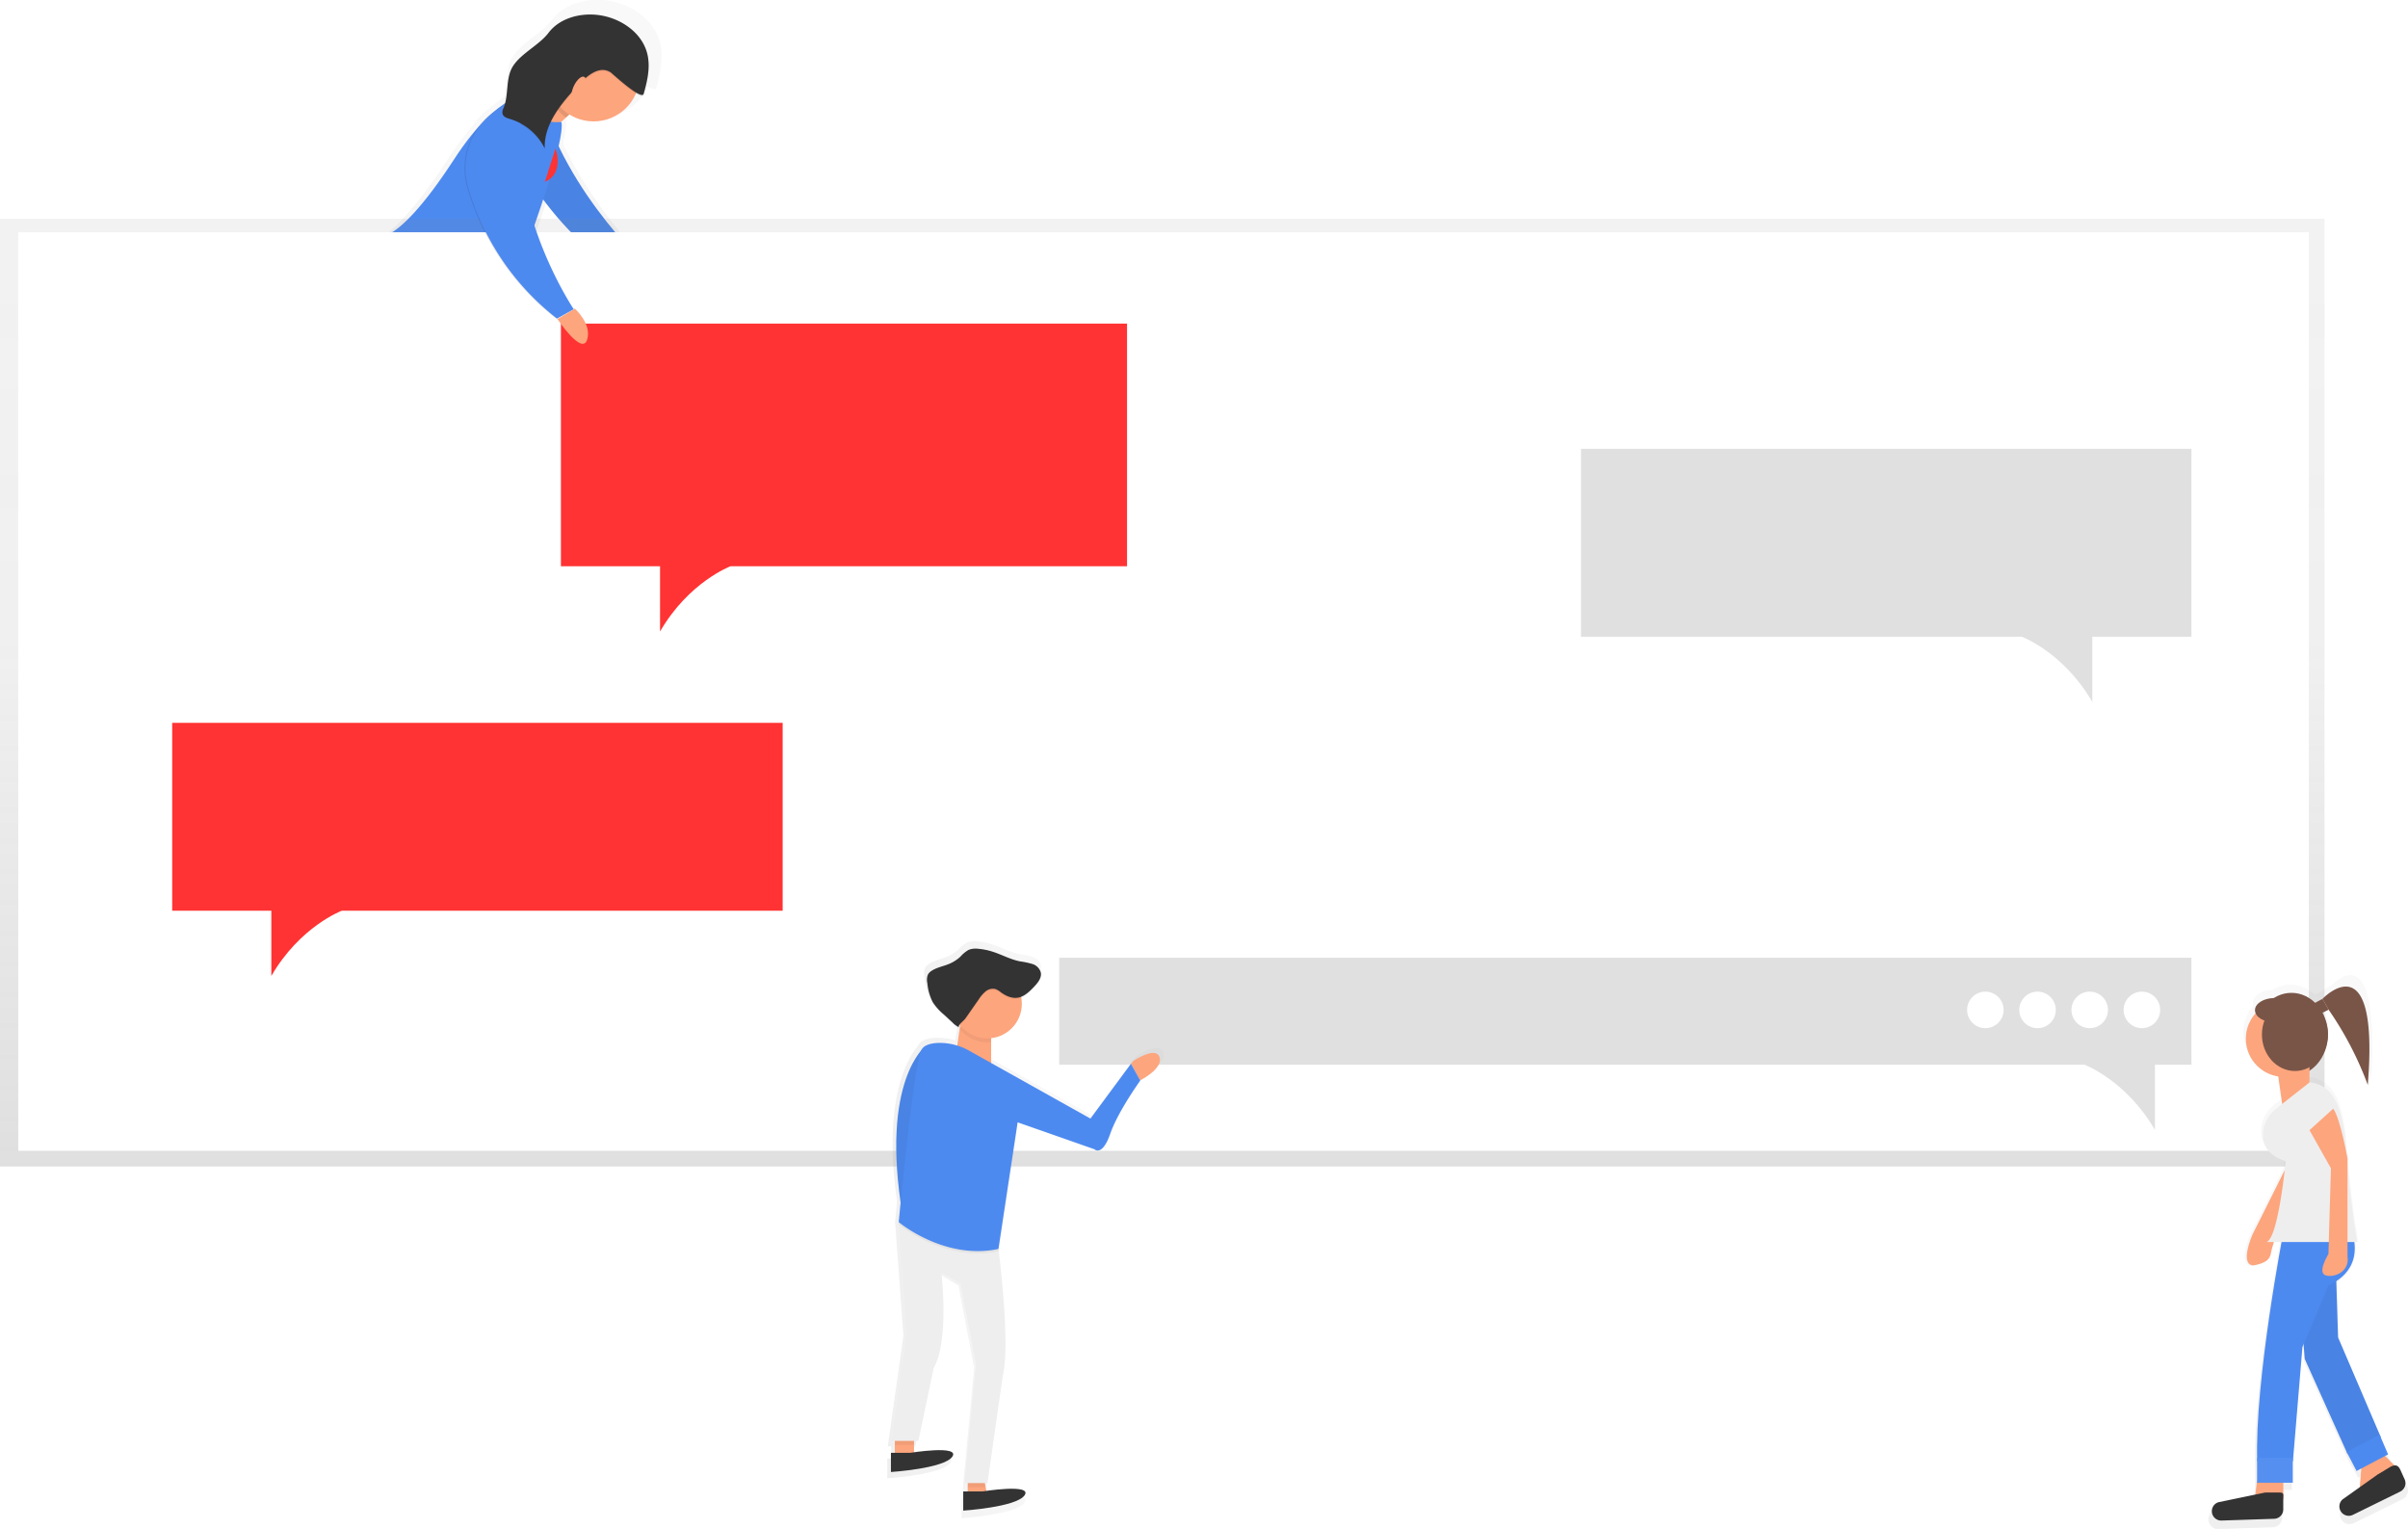 <svg id="95d739ec-b70d-49d7-99fc-b8ece31a16dc" data-name="Layer 1" xmlns="http://www.w3.org/2000/svg" xmlns:xlink="http://www.w3.org/1999/xlink" width="923" height="585.89" viewBox="0 0 923 585.89"><defs><linearGradient id="c4984e62-c3a2-4d63-a7f1-72d003cbf332" x1="337.02" y1="284.7" x2="337.02" y2="157.05" gradientUnits="userSpaceOnUse"><stop offset="0" stop-color="gray" stop-opacity="0.25"/><stop offset="0.54" stop-color="gray" stop-opacity="0.12"/><stop offset="1" stop-color="gray" stop-opacity="0.1"/></linearGradient><linearGradient id="ae1c94bd-8073-45d7-9d65-5e742daca578" x1="277.82" y1="250.69" x2="277.82" y2="249.92" xlink:href="#c4984e62-c3a2-4d63-a7f1-72d003cbf332"/><linearGradient id="d81b2846-b84e-4cfc-aa5a-6d397f959497" x1="445.5" y1="447" x2="445.5" y2="83.79" xlink:href="#c4984e62-c3a2-4d63-a7f1-72d003cbf332"/><linearGradient id="aa3e344a-b185-47a1-8d72-ce117b4596cd" x1="1022.23" y1="742.95" x2="1022.23" y2="530.74" xlink:href="#c4984e62-c3a2-4d63-a7f1-72d003cbf332"/><linearGradient id="019be7ee-c174-4831-83df-34be516e09e3" x1="477.63" y1="628.29" x2="583.5" y2="628.29" xlink:href="#c4984e62-c3a2-4d63-a7f1-72d003cbf332"/></defs><title>development</title><g opacity="0.5"><path d="M353.32,212.24c1-4.57,1.57-8.3,1.16-10.18l-.41.06.63-.28,1.7-1.57.05,0,1.4-1.29a19.31,19.31,0,0,0,27.94-8.82c1.69,1,3,1.43,3.22.55a42.78,42.78,0,0,0,2.08-12.39,20.46,20.46,0,0,0-.47-4.45c-2.13-9.49-11.86-15.85-21.54-16.75-7.43-.69-15.55,1.62-20.05,7.57-3.9,5.16-11.57,8.62-15,14.1-2.77,4.42-1.91,10.35-3.22,15.44a45.57,45.57,0,0,0-4.1,3,29.19,29.19,0,0,0-7.93,7.86,112.53,112.53,0,0,0-9.26,12.42c-14.86,22.83-23.86,30.25-28.93,32.35l42.62.27a107.59,107.59,0,0,0,29,34.48l.26-.14.18.15,7.06-3.91a156.05,156.05,0,0,1-16.56-35.25c1-2.8,2.29-6.6,3.67-10.82,9.82,13.22,24.07,27.66,43.48,36.48l3.15-5.6S368.36,243.66,353.32,212.24Z" transform="translate(-137.5 -157.05)" fill="url(#c4984e62-c3a2-4d63-a7f1-72d003cbf332)"/><path d="M280.61,250l-5.57,0S276.57,251.62,280.61,250Z" transform="translate(-137.5 -157.05)" fill="url(#ae1c94bd-8073-45d7-9d65-5e742daca578)"/></g><path d="M343.34,230.23c9,12.88,22.71,27.77,42,36.56l2.87-5.11s-34-29.72-43.95-68.58l-1,.87C334.78,201.35,334.78,217.95,343.34,230.23Z" transform="translate(-137.5 -157.05)" fill="#4d8af0"/><path d="M343.34,230.23c9,12.88,22.71,27.77,42,36.56l2.87-5.11s-34-29.72-43.95-68.58l-1,.87C334.78,201.35,334.78,217.95,343.34,230.23Z" transform="translate(-137.5 -157.05)" opacity="0.05"/><polygon points="210.07 31.31 203.45 35.15 196.16 46.33 206.56 50.41 215.41 46.46 221.46 40.88 210.07 31.31" fill="#fda57d"/><path d="M341.14,192.81s-12.48-1-29.44,25.08c-24.35,37.41-31.47,29.48-31.47,29.48l60.56.38s13.47-36.82,11.91-44C352.71,203.71,341.06,206,341.14,192.81Z" transform="translate(-137.5 -157.05)" fill="#4d8af0"/><path d="M347.39,188.23c.73,5.29,2.77,11.17,7.12,13.88l3.24-3-10.36-10.9Z" transform="translate(-137.5 -157.05)" opacity="0.1"/><circle cx="365.05" cy="185.94" r="17.65" transform="translate(39.3 392.75) rotate(-89.64)" fill="#fda57d"/><path d="M384.22,193.39c1.38-4.87,2.58-10,1.47-15-1.95-8.66-10.82-14.46-19.65-15.28-6.78-.63-14.19,1.48-18.29,6.91-3.56,4.7-4.14,11.06-7.27,16.06-2.9,4.63-7.85,7.88-10,12.89a3.13,3.13,0,0,0-.3,2.19c.39,1.15,1.76,1.55,2.92,1.9a21.89,21.89,0,0,1,13.22,11.18c-.33-9.36,6.43-17.29,12.81-24.14,3-3.2,8-7.9,12.5-4.91C372.24,185.67,383.46,196.07,384.22,193.39Z" transform="translate(-137.5 -157.05)" opacity="0.1"/><path d="M350.44,213.92s3.55,9.65-4.09,12.81" transform="translate(-137.5 -157.05)" fill="#ff3333"/><rect y="83.79" width="891" height="363.21" fill="url(#d81b2846-b84e-4cfc-aa5a-6d397f959497)"/><rect x="7" y="89" width="878" height="352" fill="#fff"/><path d="M352.5,281.05v93h38v25c11-19,27-25,27-25h152v-93Z" transform="translate(-137.5 -157.05)" fill="#ff3333"/><path d="M203.5,434.05v72h38v25c11-19,27-25,27-25h169v-72Z" transform="translate(-137.5 -157.05)" fill="#ff3333"/><path d="M977.5,329.05v72h-38v25c-11-19-27-25-27-25h-169v-72Z" transform="translate(-137.5 -157.05)" fill="#e0e0e0"/><path d="M977.5,524.05v41h-14v25c-11-19-27-25-27-25h-393v-41Z" transform="translate(-137.5 -157.05)" fill="#e0e0e0"/><circle cx="821" cy="387" r="7" fill="#fff"/><circle cx="801" cy="387" r="7" fill="#fff"/><circle cx="781" cy="387" r="7" fill="#fff"/><circle cx="761" cy="387" r="7" fill="#fff"/><path d="M316.6,229a98.19,98.19,0,0,0,34,50.14l6.44-3.57s-27.42-40.68-19.14-80.34l-1.76.41A26.59,26.59,0,0,0,316.6,229Z" transform="translate(-137.5 -157.05)" opacity="0.1"/><path d="M317,229a98.19,98.19,0,0,0,34,50.14l6.44-3.57S330,234.85,338.32,195.19l-1.76.41A26.59,26.59,0,0,0,317,229Z" transform="translate(-137.5 -157.05)" fill="#4d8af0"/><path d="M384.22,193c1.38-4.87,2.58-10,1.47-15-1.95-8.66-10.82-14.46-19.65-15.28-6.78-.63-14.19,1.48-18.29,6.91-3.56,4.7-10.55,7.86-13.68,12.86-2.9,4.63-1.44,11.07-3.62,16.09a3.13,3.13,0,0,0-.3,2.19c.39,1.15,1.76,1.55,2.92,1.9a21.89,21.89,0,0,1,13.22,11.18c-.33-9.36,6.43-17.29,12.81-24.14,3-3.2,8-7.9,12.5-4.91C372.24,185.27,383.46,195.67,384.22,193Z" transform="translate(-137.5 -157.05)" fill="#333"/><path d="M351.17,279.31s9.34,14,11.35,8-4.67-12-4.67-12Z" transform="translate(-137.5 -157.05)" fill="#fda57d"/><ellipse cx="359.37" cy="190.7" rx="4.67" ry="2" transform="translate(-109.45 269.74) rotate(-63.43)" fill="#fda57d"/><g opacity="0.5"><path d="M1032.94,539.2c10.78,17.8,13.5,31.58,13.5,31.58,3.2-57-14.15-36.7-15.83-35.74l0-.07-5.8,3.35a13.34,13.34,0,0,0-9.33-3.93,13,13,0,0,0-7,2.07c-4.13.1-7.43,2.2-7.43,4.8a3.13,3.13,0,0,0,.26,1.22,15,15,0,0,0,8.95,24.95l1.53,10.88-2.42,1.9a13.37,13.37,0,0,0-5.16,9.69c-.23,4,1.43,8.64,9,11,0,0-.13,1.39-.38,3.59l-12.8,25.6s-5.12,11.73.37,12.08c7.89-1.37,6.52-4.46,7.55-7.21l.6-2h3c-2.45,13.4-10.45,59.48-9.65,86.62v7.85l-.51,3.89-14.74,4.42a3.71,3.71,0,0,0,1.19,7.26l20.83-.69a3.71,3.71,0,0,0,3.58-3.7V728H1016v-8.47l3.77-45.19.49-1.16.45,5.87,16.95,37.66,3.77,6.59,1.64-.88-.52,6.19-6.86,6a3.71,3.71,0,0,0-.95,4.32h0a3.71,3.71,0,0,0,5,1.8l18.7-9.2a3.71,3.71,0,0,0,1.74-4.85l-1.65-3.65a3.69,3.69,0,0,0-2.58-2.08l-3.54-3.54,1.22-.66-2.82-6.59-16.95-39.54-.7-22.26a15.07,15.07,0,0,0,7.14-15.41h1.09s-2.4-14-3.65-29.19l-.12-1.48V600s-.13-.72-.35-1.88c-1.33-15-3.39-27-14.63-28.33l-.08.07v-4.63a17,17,0,0,0,7.29-14.31,18.14,18.14,0,0,0-2.18-8.68l5.25-3Z" transform="translate(-137.5 -157.05)" fill="url(#aa3e344a-b185-47a1-8d72-ce117b4596cd)"/></g><ellipse cx="878.33" cy="396.43" rx="13.98" ry="15.97" fill="#795548"/><polygon points="875.2 566.37 875.2 574.59 864.24 574.59 865.15 567.59 875.2 566.37" fill="#fda57d"/><path d="M1042.83,717l-.91,11h.61a17.6,17.6,0,0,0,11.7-4.45l3.21-2.86-8.22-8.22Z" transform="translate(-137.5 -157.05)" fill="#fda57d"/><polygon points="882.5 508.85 883.41 520.72 899.85 557.24 912.63 550.85 896.2 512.5 895.28 483.29 880.67 483.29 882.5 508.85" fill="#4d8af0"/><polygon points="882.5 508.85 883.41 520.72 899.85 557.24 912.63 550.85 896.2 512.5 895.28 483.29 880.67 483.29 882.5 508.85" opacity="0.05"/><path d="M1016.35,599.26l-15.52,31s-5,11.38.36,11.71c7.65-1.33,6.32-4.33,7.32-7l9.66-33Z" transform="translate(-137.5 -157.05)" fill="#fda57d"/><circle cx="875.45" cy="398.06" r="14.61" fill="#fda57d"/><polygon points="885.24 419.38 875 424.72 872.46 406.6 885.24 406.6 885.24 419.38" fill="#fda57d"/><path d="M1012.7,629.39s-11,56.6-10,87.65h13.69l3.65-43.82,10-23.74s13.69-4.56,9.13-20.09Z" transform="translate(-137.5 -157.05)" fill="#4d8af0"/><rect x="865.15" y="558.7" width="13.69" height="9.49" fill="#4d8af0"/><rect x="865.15" y="558.7" width="13.69" height="9.49" fill="#fff" opacity="0.05"/><polygon points="899.48 556.39 903.28 563.69 915.37 557.32 912.14 549.82 899.48 556.39" fill="#4d8af0"/><path d="M1005.06,729.14l-17.19,3.56a3.59,3.59,0,0,0-2.56,3.44h0a3.59,3.59,0,0,0,3.71,3.59l20.2-.67a3.59,3.59,0,0,0,3.47-3.59v-3.88c0-2,.39-2.59-1.59-2.59h-5A3.59,3.59,0,0,0,1005.06,729.14Z" transform="translate(-137.5 -157.05)" fill="#333"/><path d="M1022.82,571.79l-12.9,10.15a13,13,0,0,0-5,9.4c-.22,3.9,1.39,8.38,8.69,10.66,0,0-2.74,29.22-7.3,31H1041s-2.33-13.53-3.53-28.3C1036.07,587.66,1035.06,573.26,1022.82,571.79Z" transform="translate(-137.5 -157.05)" fill="#eee"/><path d="M1022.74,590.13l8.22,14.61L1030,637.6s-4.56,7.3-.91,8.22,9.13-1.83,8.22-7.3V601.08s-2.74-15.52-5.48-19.17Z" transform="translate(-137.5 -157.05)" fill="#fda57d"/><path d="M1049,722l-13.56,9.61a3.59,3.59,0,0,0-.92,4.19h0a3.59,3.59,0,0,0,4.86,1.75l18.14-8.92a3.59,3.59,0,0,0,1.69-4.7l-1.6-3.54c-.82-1.81-1.8-2.2-3.61-1.38l-5,3C1048.68,722.14,1049.26,721.77,1049,722Z" transform="translate(-137.5 -157.05)" fill="#333"/><polygon points="892.59 386.91 889.28 388.55 886.95 384.51 890.22 382.76 892.59 386.91" fill="#795548"/><path d="M1027.72,539.82s21.92-23.1,17.37,33a129.42,129.42,0,0,0-15-28.82Z" transform="translate(-137.5 -157.05)" fill="#795548"/><ellipse cx="879.66" cy="396.43" rx="12.65" ry="13.98" fill="#795548"/><ellipse cx="871.84" cy="387.11" rx="7.49" ry="4.66" fill="#795548"/><g opacity="0.5"><path d="M583.33,560.38c-1.51-4.53-10.49,1.59-10.49,1.59l-.74,1-16,21.57L517.06,562.7v-9.78a13.58,13.58,0,0,0,11.88-15.8,14.73,14.73,0,0,0,5-4c1.36-1.45,2.82-3.2,2.68-5.13a3.56,3.56,0,0,0-.05-.92,4.92,4.92,0,0,0-3.34-3.38,31.8,31.8,0,0,0-4.86-1c-3.87-.76-7.37-2.78-11.15-3.93a25.37,25.37,0,0,0-5.27-1,7.68,7.68,0,0,0-3.79.42,13,13,0,0,0-3.25,2.67,14.78,14.78,0,0,1-4.26,2.77c-2.34,1-5,1.4-7.08,2.81a4.17,4.17,0,0,0-1.43,1.43,3.89,3.89,0,0,0-.38,2,10.19,10.19,0,0,0,.14,1.84,20.57,20.57,0,0,0,2.11,7.52,21.26,21.26,0,0,0,4.26,4.78l3.55,3.25a8,8,0,0,0,2.44,1.81,1.87,1.87,0,0,1,.55-1.34l-1.15,8a23.26,23.26,0,0,0-6.6-1c-3,0-6.07.51-7.4,2.57a2.85,2.85,0,0,0-.2.39c-4.16,4.94-13.7,20.94-8.09,59.79-.48,4.75-.77,7.76-.77,7.76l0,.48,0,.36.06.05,3.12,42.9-6,42.28h1.34v4.7h-1.51v7.55s21-1.34,24.16-6c2.65-3.9-10.54-2.37-15.1-1.73V713h.08v-1.59h1.59l6-28.69c6.21-10.74,3-37.58,3-37.58l7.55,4.53,6,31.54L506.49,728h1.34v3.27h-1.76v7.55s21-1.34,24.16-6c2.64-3.9-10.53-2.37-15.1-1.73l-.51-3h.92l6-42.28c3-11.45-1.08-45.07-1.62-49.37l7.49-49.45-.11-.14.11-.7,30.2,10.57s3,3,6.12-6c2.9-8.39,10.86-19.64,11.89-21.07l.11-.15S584.84,564.91,583.33,560.38Z" transform="translate(-137.5 -157.05)" fill="url(#019be7ee-c174-4831-83df-34be516e09e3)"/></g><polygon points="342.99 550.68 342.99 558.03 350.34 558.03 350.34 547.74 342.99 550.68" fill="#fda57d"/><polygon points="370.93 565.39 370.93 574.21 378.28 572.74 376.81 563.92 370.93 565.39" fill="#fda57d"/><path d="M492.33,557.83s-17.56,13.15-8.9,64.62Z" transform="translate(-137.5 -157.05)" fill="#4d8af0"/><path d="M492.33,557.83s-17.56,13.15-8.9,64.62Z" transform="translate(-137.5 -157.05)" opacity="0.05"/><polygon points="377.63 569.88 376.89 565.47 371.01 566.94 371.01 569.88 377.63 569.88" opacity="0.05"/><polygon points="343.07 553.71 350.42 553.71 350.42 549.29 343.07 552.23 343.07 553.71" opacity="0.05"/><polygon points="368.15 392.04 366.68 402.33 379.91 409.69 379.91 394.98 368.15 392.04" fill="#fda57d"/><path d="M479.18,709.21,485.06,668,482,625.39l38.23,10.29s4.74,36.6,1.63,48.52l-5.88,41.17h-8.82l4.41-45.58-5.88-30.72-7.35-4.41s3.1,26.14-2.94,36.6l-5.88,27.94Z" transform="translate(-137.5 -157.05)" fill="#eee"/><path d="M581.95,562.16c-1.47-4.41-10.21,1.55-10.21,1.55l-.72,1,3.47,6.45.11-.15S583.42,566.57,581.95,562.16Z" transform="translate(-137.5 -157.05)" fill="#fda57d"/><path d="M505.49,558.57s-11.76-3.1-14.7,1.47S482,626.21,482,626.21s17.48,14.7,38.23,10.29L527.54,588Z" transform="translate(-137.5 -157.05)" opacity="0.05"/><path d="M555.48,585.69l-46.48-26a23.2,23.2,0,0,0-11-3c-2.94,0-5.92.5-7.2,2.5-2.94,4.57-8.82,66.17-8.82,66.17s17.48,14.7,38.23,10.29l7.35-48.52L557,597.45s2.94,2.94,6-5.8c2.82-8.17,10.57-19.12,11.57-20.52L571,564.69Z" transform="translate(-137.5 -157.05)" fill="#4d8af0"/><path d="M505.45,551.38a13.21,13.21,0,0,0,10.41,5.07,13.36,13.36,0,0,0,1.47-.08V553.5l-11.76-2.94Z" transform="translate(-137.5 -157.05)" opacity="0.05"/><circle cx="378.44" cy="384.69" r="13.23" fill="#fda57d"/><path d="M479,713.78v7.35s20.42-1.31,23.53-5.88-16.17-1.47-16.17-1.47Z" transform="translate(-137.5 -157.05)" fill="#333"/><path d="M506.71,728.57v7.35s20.42-1.31,23.53-5.88-16.17-1.47-16.17-1.47Z" transform="translate(-137.5 -157.05)" fill="#333"/><path d="M507.55,547.81l5.17-7.4a12.64,12.64,0,0,1,2.62-3,4.28,4.28,0,0,1,3.77-.84,7.67,7.67,0,0,1,2.06,1.25c1.93,1.41,4.31,2.45,6.66,2s4.35-2.36,6.06-4.19c1.42-1.51,2.95-3.36,2.56-5.4A4.79,4.79,0,0,0,533.2,527a31,31,0,0,0-4.73-1c-3.77-.74-7.18-2.71-10.86-3.82a24.7,24.7,0,0,0-5.13-1,7.48,7.48,0,0,0-3.69.41,12.65,12.65,0,0,0-3.16,2.6,14.39,14.39,0,0,1-4.15,2.7c-2.28,1-4.82,1.37-6.89,2.73A4.06,4.06,0,0,0,493.2,531a5.32,5.32,0,0,0-.24,3.28,20,20,0,0,0,2.06,7.32,20.7,20.7,0,0,0,4.14,4.65l3.45,3.17a7.76,7.76,0,0,0,2.38,1.76C504.84,550.08,506.9,548.74,507.55,547.81Z" transform="translate(-137.5 -157.05)" opacity="0.05"/><path d="M507.55,547.32l5.17-7.4a12.64,12.64,0,0,1,2.62-3,4.28,4.28,0,0,1,3.77-.84,7.67,7.67,0,0,1,2.06,1.25c1.93,1.41,4.31,2.45,6.66,2s4.35-2.36,6.06-4.19c1.42-1.51,2.95-3.36,2.56-5.4a4.79,4.79,0,0,0-3.25-3.29,31,31,0,0,0-4.73-1c-3.77-.74-7.18-2.71-10.86-3.82a24.7,24.7,0,0,0-5.13-1,7.48,7.48,0,0,0-3.69.41,12.65,12.65,0,0,0-3.16,2.6,14.39,14.39,0,0,1-4.15,2.7c-2.28,1-4.82,1.37-6.89,2.73a4.06,4.06,0,0,0-1.39,1.39,5.32,5.32,0,0,0-.24,3.28,20,20,0,0,0,2.06,7.32,20.7,20.7,0,0,0,4.14,4.65l3.45,3.17a7.76,7.76,0,0,0,2.38,1.76C504.84,549.59,506.9,548.25,507.55,547.32Z" transform="translate(-137.5 -157.05)" fill="#333"/></svg>